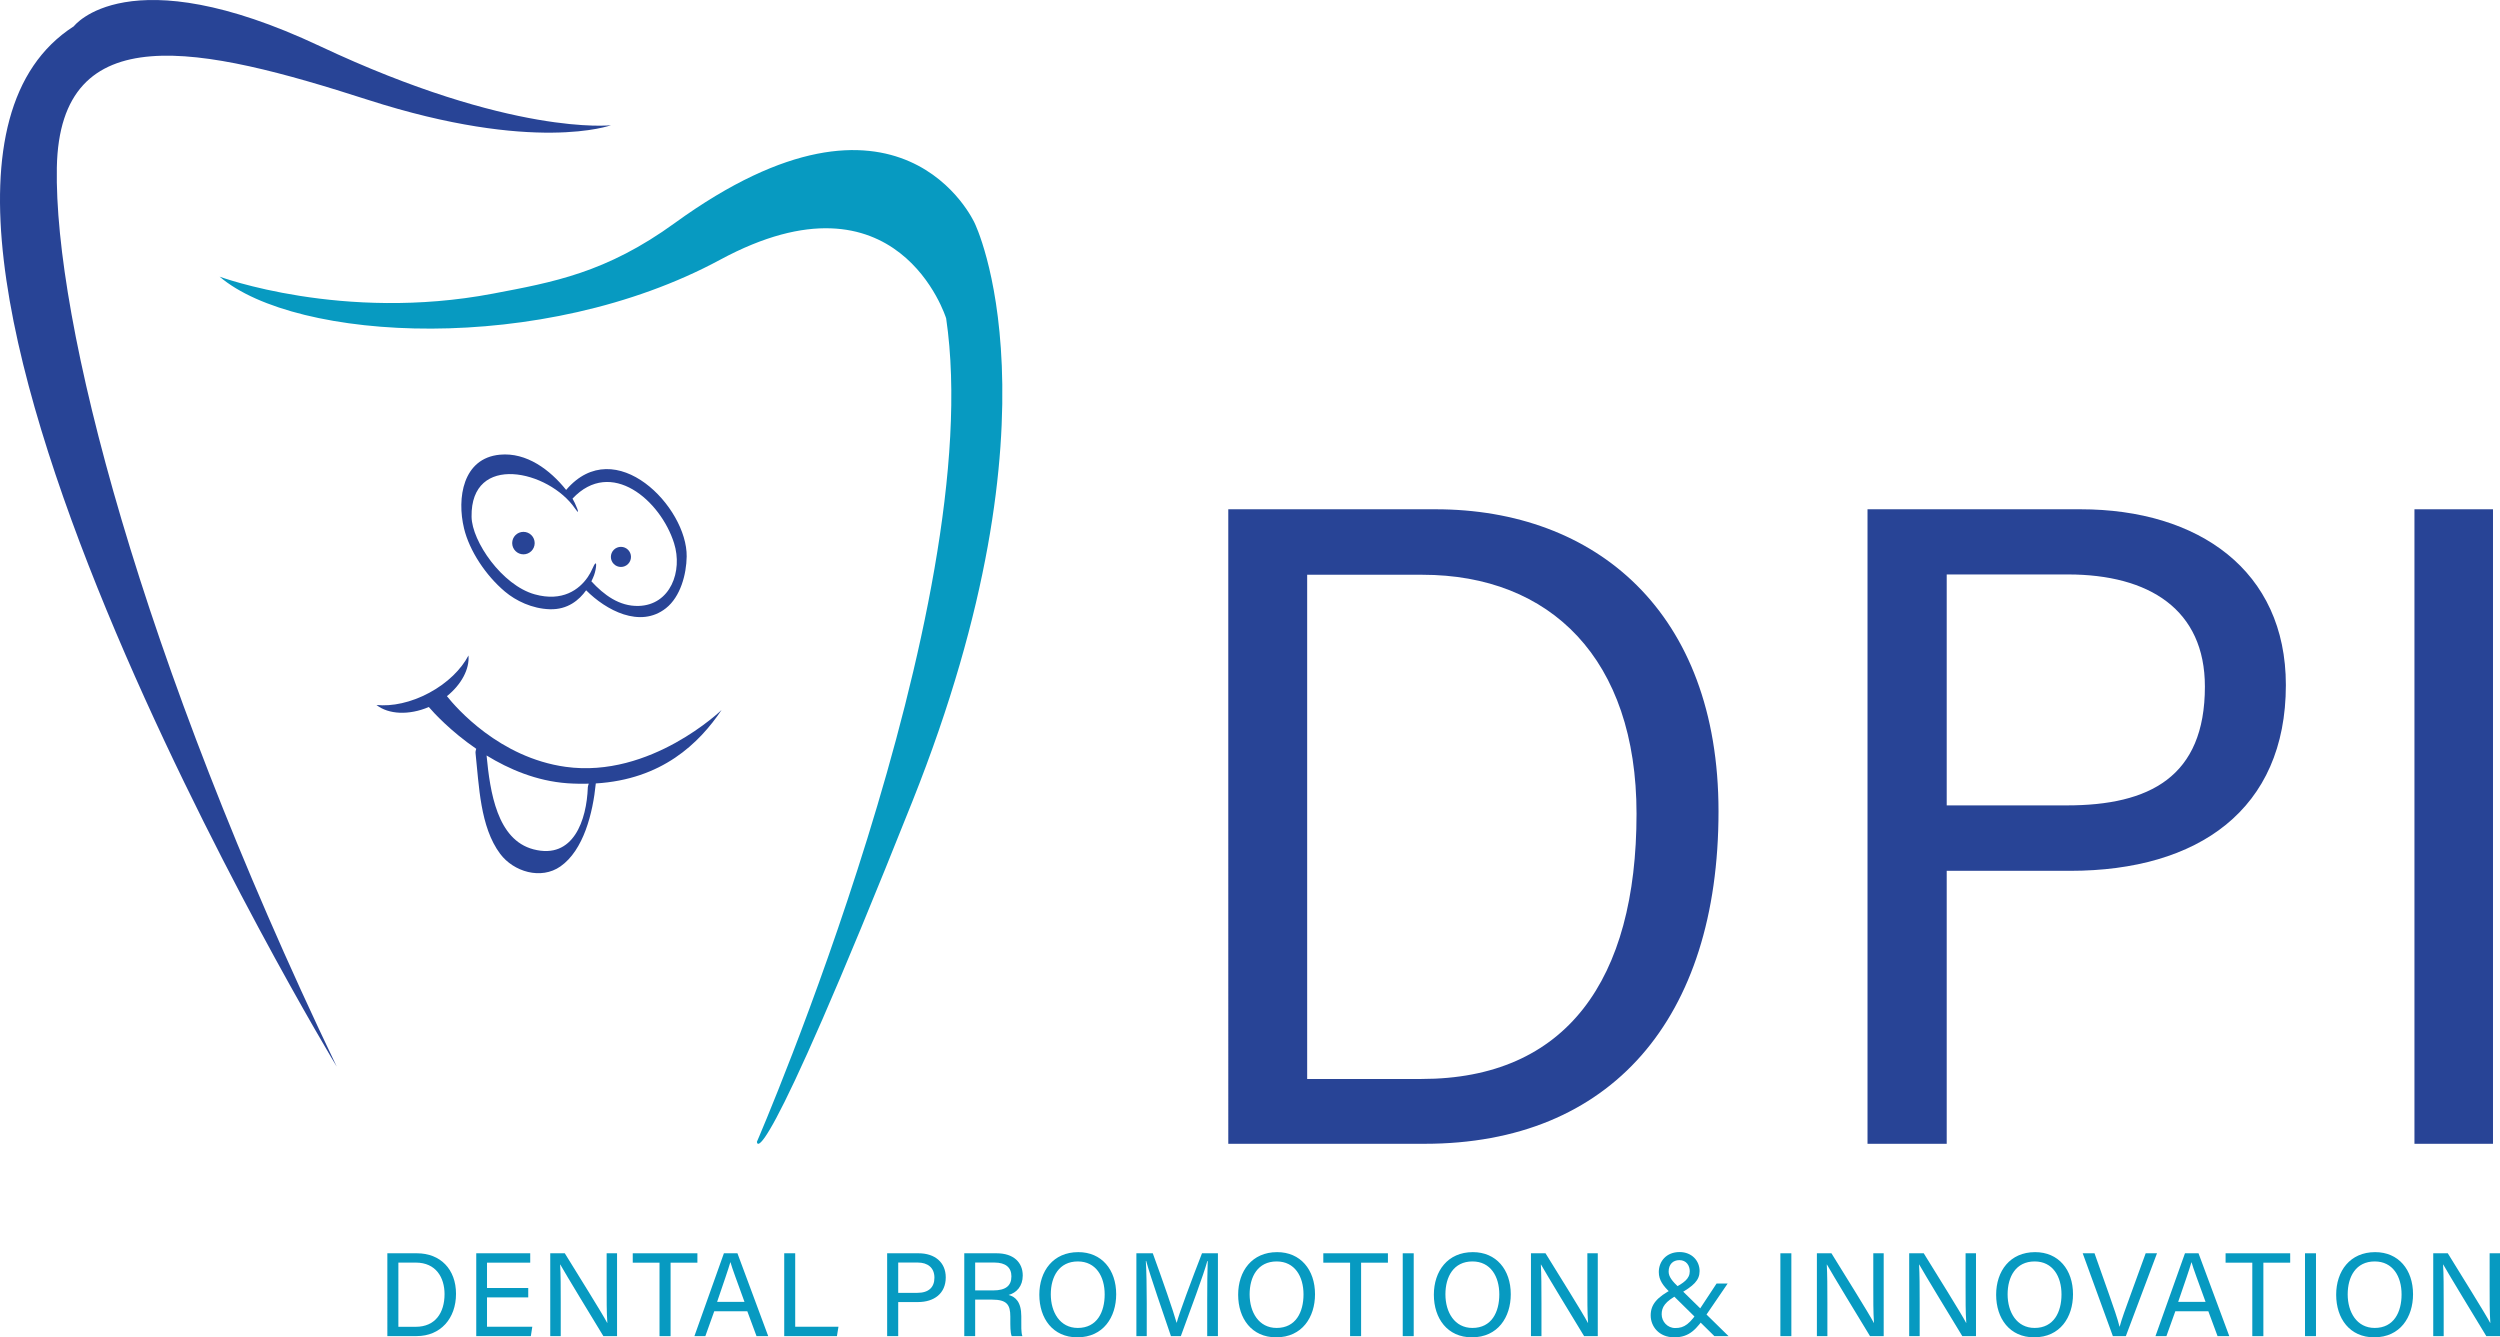 <svg xmlns="http://www.w3.org/2000/svg" xmlns:xlink="http://www.w3.org/1999/xlink" id="Calque_1" x="0px" y="0px" viewBox="0 0 566.93 303.27" style="enable-background:new 0 0 566.93 303.27;" xml:space="preserve"> <style type="text/css"> .st0{clip-path:url(#SVGID_2_);fill:#284496;} .st1{clip-path:url(#SVGID_2_);fill:#079AC1;} </style> <g> <defs> <rect id="SVGID_1_" width="566.93" height="303.27"></rect> </defs> <clipPath id="SVGID_2_"> <use xlink:href="#SVGID_1_" style="overflow:visible;"></use> </clipPath> <path class="st0" d="M76.36,241.88c0,0-119.36-197.55-59.62-235.92c0,0,12.18-16.03,55.78,4.49 c43.59,20.52,66.03,17.95,66.03,17.95s-17.31,6.41-55.14-5.77S13.54,3.39,12.89,38.01C12.25,72.63,31.49,148.28,76.36,241.88"></path> <path class="st1" d="M49.8,62.74c0,0,27.85,10.33,61.98,3.85c13.62-2.59,25.64-4.69,41.27-16.03c51.29-37.18,67.96,0,67.96,0 s21.16,42.69-14.1,131.16c-35.26,88.47-35.26,77.2-35.26,77.2s52.53-121.34,42.91-186.73c0,0-10.86-35.09-51.25-13.29 C122.92,80.69,67.07,77.49,49.8,62.74"></path> <path class="st0" d="M278.55,115.49h46.99c36.27,0,64.17,23.26,64.17,68.49c0,47.07-24.41,75.4-66.62,75.4h-44.55V115.49z M296.43,244.68h25.91c32.84,0,48.78-22.44,48.78-60.15c0-35.09-19.5-54.19-48.57-54.19h-26.12V244.68z"></path> <path class="st0" d="M423.5,115.49h48.31c26.75,0,46.56,13.89,46.56,39.85c0,28.26-19.88,42.14-48.92,42.14h-27.99v61.9H423.5 V115.49z M441.45,182.64h27.26c18.7,0,31.3-6.43,31.3-26.94c0-17.45-12.61-25.43-31.06-25.43h-27.49V182.64z"></path> <rect x="547.53" y="115.49" class="st0" width="17.81" height="143.89"></rect> <path class="st1" d="M87.85,284.21h6.71c5.28,0,8.85,3.6,8.85,9.2c0,5.56-3.48,9.58-8.94,9.58h-6.63V284.21z M90.34,300.88h3.94 c4.42,0,6.53-3.17,6.53-7.42c0-3.71-1.92-7.14-6.52-7.14h-3.95V300.88z"></path> <polygon class="st1" points="119.79,294.22 110.44,294.22 110.44,300.87 120.71,300.87 120.38,303 108,303 108,284.21 120.24,284.21 120.24,286.34 110.44,286.34 110.44,292.08 119.79,292.08 "></polygon> <path class="st1" d="M124.78,303v-18.79h3.3c2.69,4.39,8.56,13.74,9.61,15.78h0.04c-0.18-2.41-0.16-5.38-0.16-8.44v-7.34h2.36V303 h-3.1c-2.48-4.08-8.6-14.13-9.77-16.24h-0.04c0.14,2.14,0.14,5.33,0.14,8.72V303H124.78z"></path> <polygon class="st1" points="149.56,286.34 143.49,286.34 143.49,284.21 158.15,284.21 158.15,286.34 152.07,286.34 152.07,303 149.56,303 "></polygon> <path class="st1" d="M161.97,297.36l-2.02,5.64h-2.48l6.69-18.79h3.07l6.98,18.79h-2.65l-2.09-5.64H161.97z M168.83,295.23 c-1.79-4.94-2.78-7.56-3.18-8.99h-0.03c-0.46,1.59-1.56,4.77-3,8.99H168.83z"></path> <polygon class="st1" points="177.84,284.21 180.33,284.21 180.33,300.87 190.14,300.87 189.79,303 177.84,303 "></polygon> <path class="st1" d="M201.18,284.21h7.13c3.66,0,6.16,2.04,6.16,5.46c0,3.66-2.64,5.6-6.31,5.6h-4.47V303h-2.51V284.21z M203.69,293.18h4.35c2.57,0,3.86-1.26,3.86-3.44c0-2.29-1.56-3.43-3.76-3.43h-4.45V293.18z"></path> <path class="st1" d="M221.14,294.72V303h-2.47v-18.79h7.34c3.86,0,5.92,2.09,5.92,5.03c0,2.44-1.4,3.92-3.2,4.42 c1.53,0.41,2.87,1.56,2.87,4.82v0.8c0,1.3-0.06,2.93,0.25,3.72h-2.42c-0.34-0.81-0.32-2.27-0.32-4.04v-0.4 c0-2.67-0.76-3.84-4.13-3.84H221.14z M221.14,292.63h4.09c2.87,0,4.13-1.08,4.13-3.19c0-2-1.3-3.13-3.85-3.13h-4.37V292.63z"></path> <path class="st1" d="M253.12,293.5c0,5.17-2.9,9.77-8.82,9.77c-5.53,0-8.61-4.27-8.61-9.66c0-5.38,3.15-9.66,8.83-9.66 C249.81,283.94,253.12,287.91,253.12,293.5 M238.29,293.52c0,4.06,2.08,7.62,6.12,7.62c4.36,0,6.1-3.59,6.1-7.61 c0-4.05-1.97-7.47-6.09-7.47C240.16,286.06,238.29,289.52,238.29,293.52"></path> <path class="st1" d="M273.76,294.99c0-3.49,0.04-7.04,0.12-9.01h-0.1c-0.81,3.05-3.85,11.11-6,17.02h-2.24 c-1.63-4.81-4.77-13.85-5.62-17.06h-0.08c0.15,2.17,0.21,6.34,0.21,9.57V303h-2.35v-18.79h3.72c2.13,5.83,4.74,13.35,5.39,15.74 h0.04c0.44-1.81,3.52-10.07,5.73-15.74h3.61V303h-2.43V294.99z"></path> <path class="st1" d="M298.21,293.5c0,5.17-2.9,9.77-8.82,9.77c-5.53,0-8.61-4.27-8.61-9.66c0-5.38,3.15-9.66,8.83-9.66 C294.89,283.94,298.21,287.91,298.21,293.5 M283.38,293.52c0,4.06,2.08,7.62,6.12,7.62c4.36,0,6.1-3.59,6.1-7.61 c0-4.05-1.97-7.47-6.09-7.47C285.24,286.06,283.38,289.52,283.38,293.52"></path> <polygon class="st1" points="306.16,286.34 300.09,286.34 300.09,284.21 314.74,284.21 314.74,286.34 308.66,286.34 308.66,303 306.16,303 "></polygon> <rect x="318.1" y="284.21" class="st1" width="2.49" height="18.79"></rect> <path class="st1" d="M342.6,293.5c0,5.17-2.9,9.77-8.82,9.77c-5.53,0-8.62-4.27-8.62-9.66c0-5.38,3.15-9.66,8.83-9.66 C339.29,283.94,342.6,287.91,342.6,293.5 M327.78,293.52c0,4.06,2.08,7.62,6.12,7.62c4.36,0,6.1-3.59,6.1-7.61 c0-4.05-1.97-7.47-6.09-7.47C329.64,286.06,327.78,289.52,327.78,293.52"></path> <path class="st1" d="M347.18,303v-18.79h3.3c2.7,4.39,8.56,13.74,9.61,15.78h0.04c-0.18-2.41-0.16-5.38-0.16-8.44v-7.34h2.36V303 h-3.1c-2.48-4.08-8.6-14.13-9.77-16.24h-0.04c0.13,2.14,0.14,5.33,0.14,8.72V303H347.18z"></path> <path class="st1" d="M391.77,291.09l-4.81,7.05c-2.24,3.29-3.83,5.13-7.28,5.13c-3.52,0-5.35-2.53-5.35-4.96 c0-2.46,1.36-4.14,5.09-6.07c2.41-1.33,3.77-2.21,3.77-3.96c0-1.29-0.78-2.52-2.35-2.52c-1.45,0-2.44,0.95-2.44,2.61 c0,1.18,0.88,2.22,2.28,3.54l11.3,11.08h-3.21l-10.06-9.91c-1.51-1.46-2.54-2.76-2.54-4.61c0-2.41,1.69-4.54,4.71-4.54 c2.78,0,4.54,1.97,4.54,4.31c0,2.08-1.34,3.38-4.69,5.24c-3.24,1.68-3.91,3-3.91,4.57c0,1.65,1.32,3.11,3.07,3.11 c2.1,0,3.29-0.86,5.65-4.43l3.73-5.66H391.77z"></path> <rect x="403.74" y="284.21" class="st1" width="2.49" height="18.79"></rect> <path class="st1" d="M412.02,303v-18.79h3.3c2.7,4.39,8.56,13.74,9.61,15.78h0.04c-0.18-2.41-0.16-5.38-0.16-8.44v-7.34h2.36V303 h-3.1c-2.48-4.08-8.6-14.13-9.77-16.24h-0.04c0.13,2.14,0.14,5.33,0.14,8.72V303H412.02z"></path> <path class="st1" d="M432.95,303v-18.79h3.3c2.7,4.39,8.56,13.74,9.61,15.78h0.04c-0.18-2.41-0.16-5.38-0.16-8.44v-7.34h2.36V303 h-3.1c-2.48-4.08-8.6-14.13-9.77-16.24h-0.04c0.13,2.14,0.14,5.33,0.14,8.72V303H432.95z"></path> <path class="st1" d="M470.1,293.5c0,5.17-2.9,9.77-8.82,9.77c-5.53,0-8.61-4.27-8.61-9.66c0-5.38,3.15-9.66,8.83-9.66 C466.79,283.94,470.1,287.91,470.1,293.5 M455.27,293.52c0,4.06,2.08,7.62,6.12,7.62c4.36,0,6.1-3.59,6.1-7.61 c0-4.05-1.97-7.47-6.09-7.47C457.14,286.06,455.27,289.52,455.27,293.52"></path> <path class="st1" d="M479.14,303l-6.84-18.79h2.68l3.31,9.37c0.97,2.76,1.94,5.53,2.35,7.25h0.05c0.39-1.54,1.46-4.44,2.45-7.16 l3.44-9.46h2.57L482.08,303H479.14z"></path> <path class="st1" d="M493.3,297.36l-2.02,5.64h-2.48l6.69-18.79h3.07l6.98,18.79h-2.66l-2.09-5.64H493.3z M500.16,295.23 c-1.79-4.94-2.78-7.56-3.18-8.99h-0.02c-0.46,1.59-1.56,4.77-3.01,8.99H500.16z"></path> <polygon class="st1" points="510.76,286.34 504.7,286.34 504.7,284.21 519.35,284.21 519.35,286.34 513.27,286.34 513.27,303 510.76,303 "></polygon> <rect x="522.71" y="284.21" class="st1" width="2.49" height="18.79"></rect> <path class="st1" d="M547.21,293.5c0,5.17-2.9,9.77-8.82,9.77c-5.53,0-8.61-4.27-8.61-9.66c0-5.38,3.15-9.66,8.83-9.66 C543.9,283.94,547.21,287.91,547.21,293.5 M532.39,293.52c0,4.06,2.08,7.62,6.12,7.62c4.36,0,6.1-3.59,6.1-7.61 c0-4.05-1.97-7.47-6.09-7.47C534.25,286.06,532.39,289.52,532.39,293.52"></path> <path class="st1" d="M551.79,303v-18.79h3.3c2.69,4.39,8.55,13.74,9.61,15.78h0.04c-0.18-2.41-0.16-5.38-0.16-8.44v-7.34h2.35V303 h-3.1c-2.48-4.08-8.59-14.13-9.77-16.24h-0.04c0.14,2.14,0.14,5.33,0.14,8.72V303H551.79z"></path> <path class="st0" d="M114.51,134.16c2.46,2.07,6.14,3.88,10.19,4c4.05,0.12,6.65-2.1,8.22-4.3c4.47,4.5,12.22,8.7,18.09,4.07 c3.31-2.61,4.65-7.7,4.71-11.72c0.16-11.21-16.17-28.12-27.3-15.15c-0.01,0.02-0.01,0.05-0.02,0.06 c-3.66-4.58-8.98-8.59-15.05-8.01c-8.42,0.8-9.77,9.87-8.12,16.71C106.45,124.9,110.15,130.49,114.51,134.16 M130.41,115.32 c1.57,2.3-0.06-1.45-0.58-2.25c8.76-9.33,19.98,0.42,23.03,10.11c2,6.34-0.81,14.04-8.06,14.23c-4.38,0.11-7.85-2.51-10.69-5.58 c0.26-0.53,0.47-1.02,0.61-1.39c0.54-1.49,0.85-4.33-0.41-1.41c-0.25,0.58-0.6,1.22-1.04,1.87c0,0,0,0,0-0.01 c0,0-0.01,0.02-0.01,0.02c-1.92,2.78-5.7,5.62-12,3.87c-7.38-2.05-14.24-11.99-14.32-17.59 C106.7,102.6,124.46,106.64,130.41,115.32"></path> <path class="st0" d="M118.7,125.71c1.41,0,2.55-1.14,2.55-2.55c0-1.41-1.14-2.55-2.55-2.55c-1.41,0-2.55,1.14-2.55,2.55 C116.15,124.56,117.3,125.71,118.7,125.71"></path> <path class="st0" d="M140.81,128.57c1.26,0,2.28-1.02,2.28-2.28s-1.02-2.28-2.28-2.28c-1.26,0-2.28,1.02-2.28,2.28 S139.55,128.57,140.81,128.57"></path> <path class="st0" d="M163.64,161c0,0-16.1,15.57-35.35,12.9c-15.02-2.08-24.82-13.37-26.94-16.03c3.28-2.64,5.15-6.14,4.89-9.23 c-1.63,3.13-4.75,6.24-8.9,8.47c-4.14,2.23-8.45,3.12-11.97,2.76c2.74,2.15,7.38,2.38,11.87,0.46c1.09,1.28,4.96,5.5,10.75,9.47 c-0.11,0.37-0.19,0.72-0.15,1.01c0.8,7.26,1,16.69,5.58,22.81c3.05,4.07,9.26,5.95,13.67,2.86c5.26-3.68,7.36-12.11,8.02-18.82 C150.12,176.76,158.54,168.58,163.64,161 M133.3,178.56c-0.25,7.33-3.22,16.44-12.34,14.04c-8.22-2.16-9.82-12.93-10.62-21.28 c5.08,3.12,11.32,5.79,18.3,6.3c1.7,0.12,3.31,0.13,4.87,0.1C133.39,178.05,133.31,178.36,133.3,178.56"></path> </g> </svg>